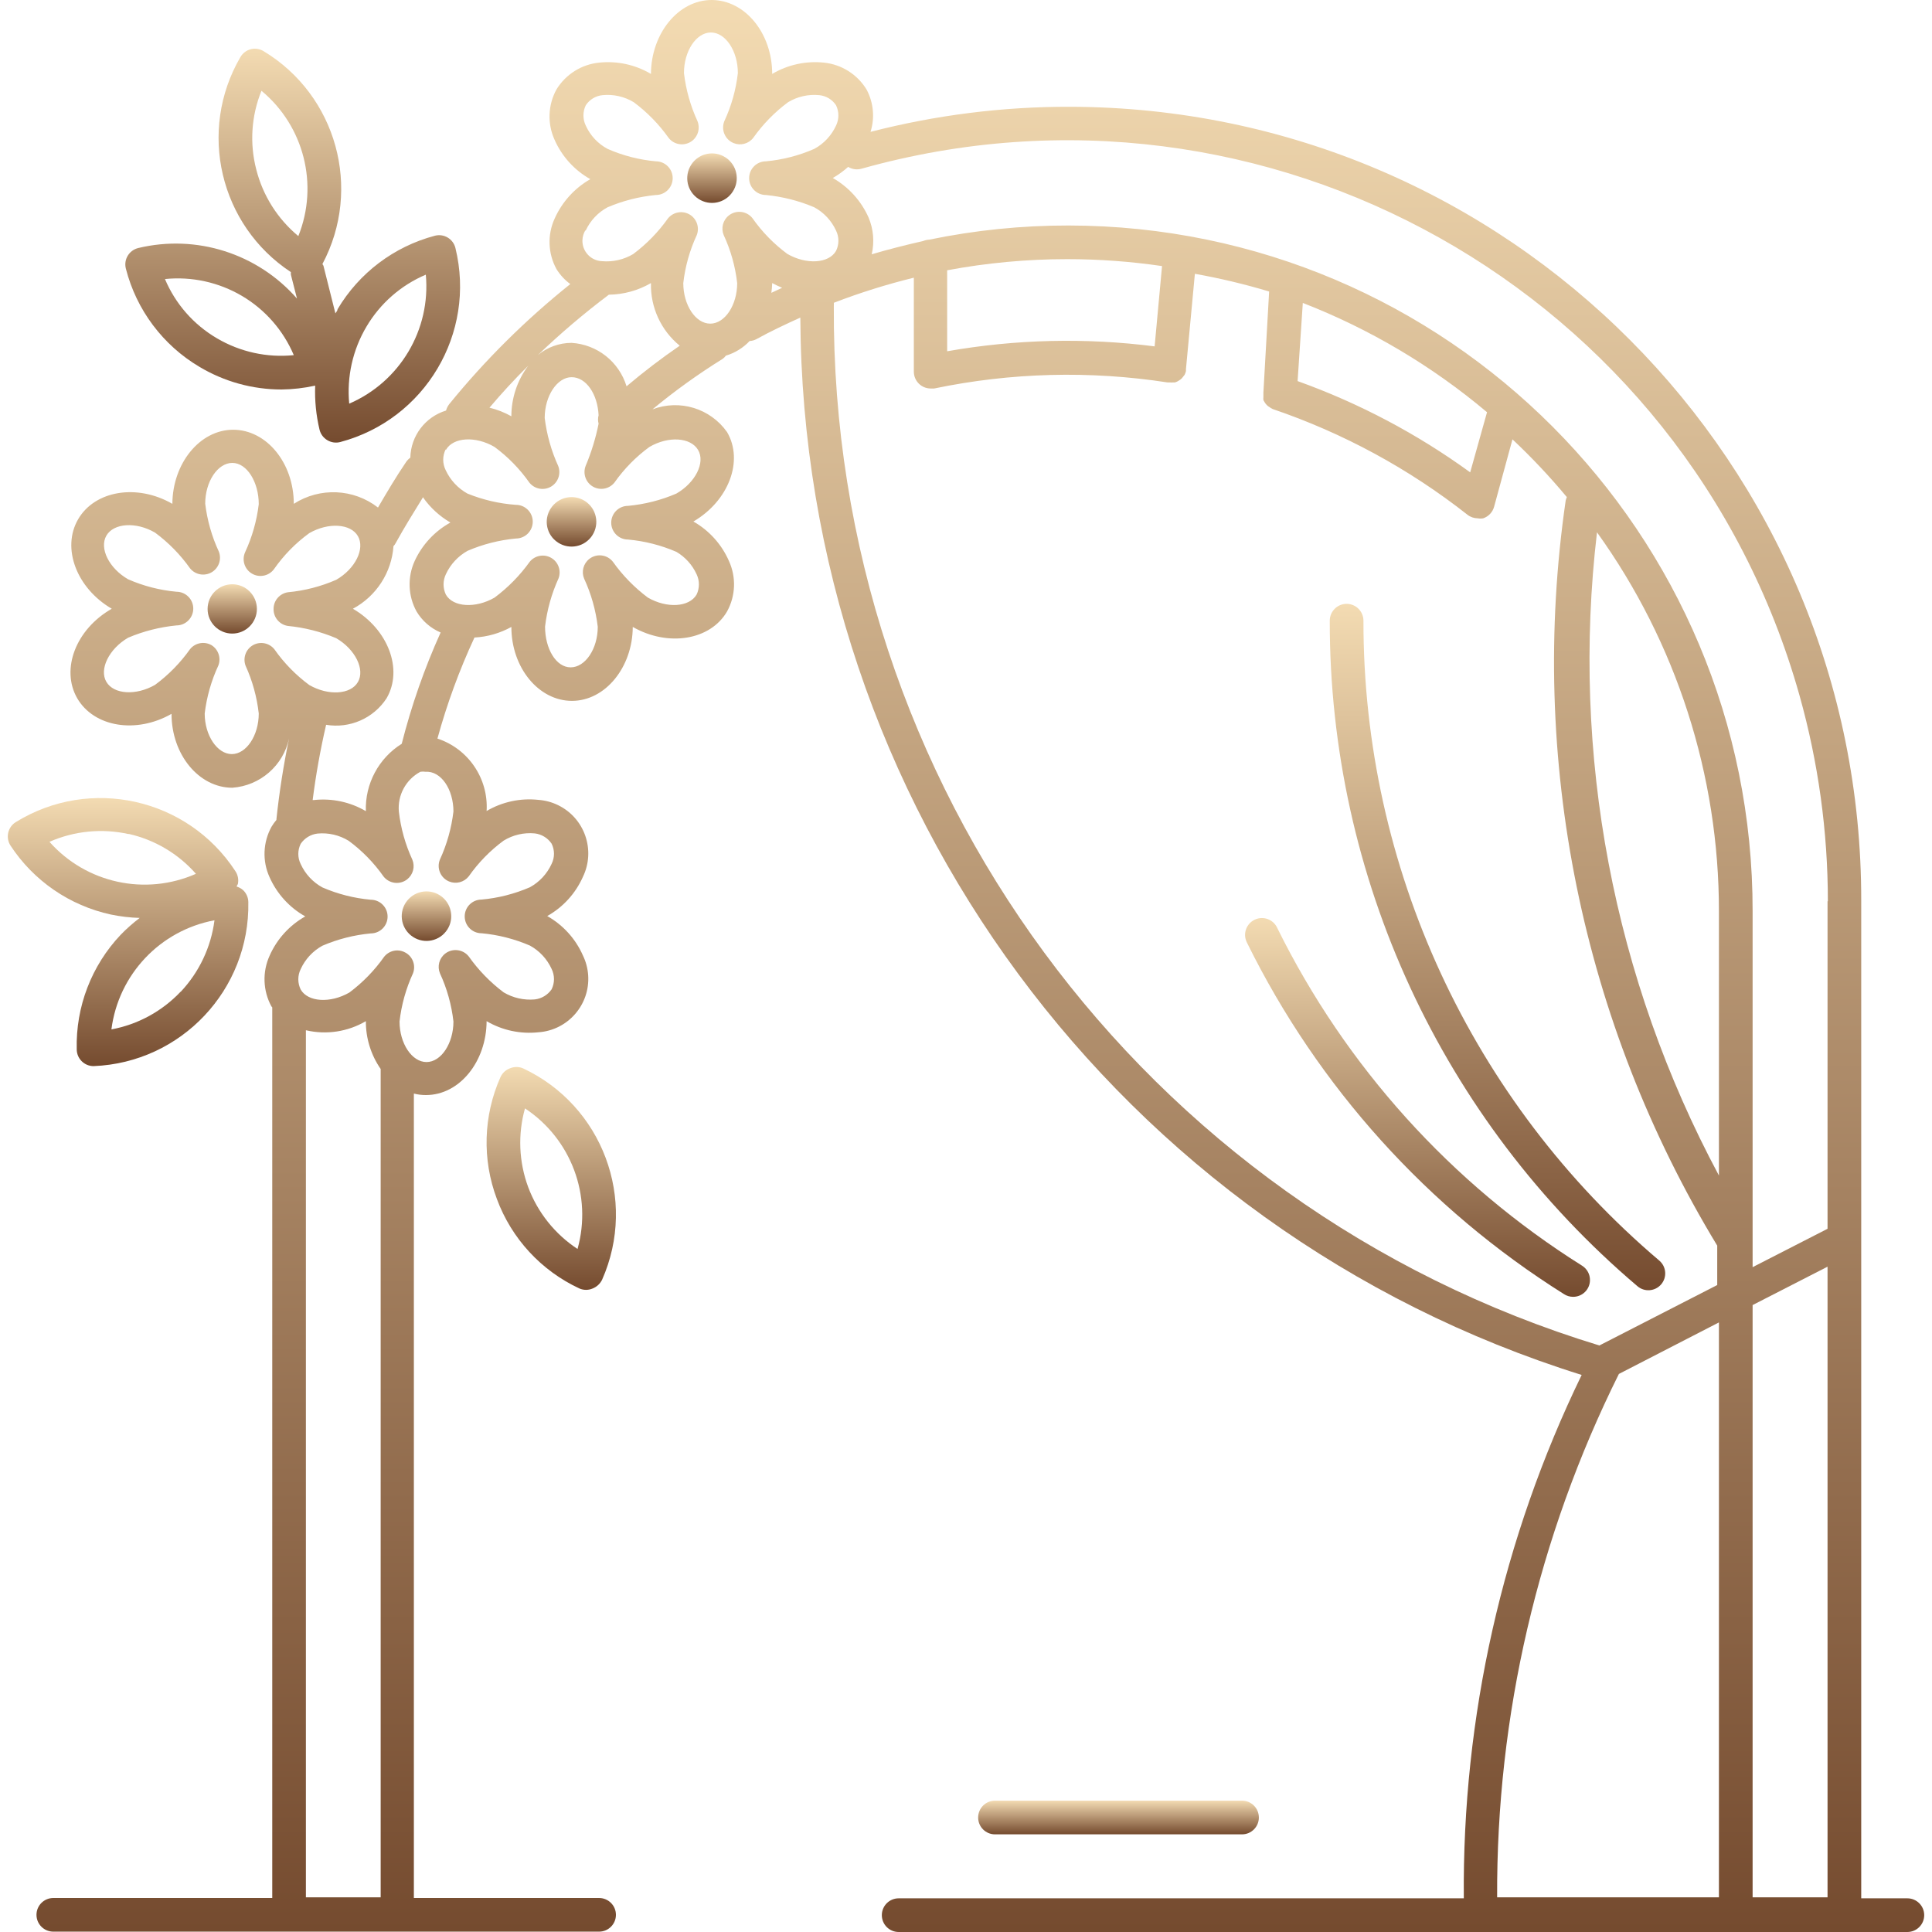 <?xml version="1.0" encoding="UTF-8"?> <svg xmlns="http://www.w3.org/2000/svg" width="60" height="60" viewBox="0 0 60 60" fill="none"><g clip-path="url(#clip0_4278_573)"><path d="M18.229 15.605C17.896 15.341 17.413 15.396 17.148 15.728C17.148 15.729 17.147 15.73 17.146 15.731C16.883 16.06 16.937 16.541 17.266 16.804C17.268 16.805 17.27 16.807 17.272 16.808C17.604 17.072 18.088 17.017 18.352 16.685C18.616 16.353 18.561 15.869 18.229 15.605Z" fill="url(#paint0_linear_4278_573)"></path><path d="M59.235 58.954H57.802V27.989C57.831 14.391 46.831 3.345 33.233 3.316C31.142 3.311 29.06 3.573 27.035 4.095C27.173 3.657 27.128 3.181 26.91 2.777C26.624 2.31 26.137 2.002 25.592 1.945C25.032 1.886 24.466 2.008 23.981 2.296C23.981 1.025 23.134 0 22.099 0C21.063 0 20.221 1.046 20.216 2.296C19.731 2.008 19.166 1.886 18.605 1.945C18.059 2 17.569 2.308 17.282 2.777C17.016 3.261 16.994 3.843 17.225 4.346C17.453 4.861 17.842 5.288 18.333 5.564C17.843 5.844 17.455 6.273 17.225 6.788C16.995 7.291 17.016 7.873 17.282 8.357C17.394 8.538 17.54 8.696 17.711 8.822C16.328 9.928 15.068 11.178 13.951 12.551C13.905 12.611 13.872 12.678 13.852 12.75C13.205 12.948 12.758 13.538 12.743 14.214C12.689 14.252 12.643 14.3 12.607 14.355C12.298 14.81 12.016 15.286 11.739 15.762C10.98 15.173 9.932 15.127 9.124 15.647C9.124 14.376 8.277 13.346 7.241 13.346C6.206 13.346 5.359 14.392 5.353 15.647C4.255 15.014 2.942 15.234 2.425 16.128C1.907 17.023 2.378 18.267 3.471 18.905C2.352 19.543 1.881 20.788 2.399 21.687C2.922 22.582 4.229 22.796 5.327 22.169C5.327 23.439 6.18 24.464 7.215 24.464C8.078 24.402 8.796 23.778 8.977 22.932C8.805 23.758 8.674 24.6 8.585 25.437V25.463C8.529 25.529 8.478 25.599 8.434 25.672C8.166 26.156 8.142 26.738 8.371 27.241C8.6 27.756 8.988 28.184 9.48 28.46C8.988 28.737 8.598 29.167 8.371 29.684C8.144 30.187 8.165 30.767 8.428 31.253L8.455 31.284V58.944H1.656C1.367 58.944 1.133 59.178 1.133 59.467C1.133 59.755 1.367 59.989 1.656 59.989H18.605C18.894 59.989 19.128 59.755 19.128 59.467C19.128 59.178 18.894 58.944 18.605 58.944H12.853V33.962C12.976 33.993 13.102 34.009 13.229 34.008C14.275 34.008 15.107 32.963 15.112 31.713C15.598 31.998 16.163 32.119 16.723 32.058C17.639 31.994 18.33 31.199 18.266 30.283C18.251 30.071 18.196 29.864 18.103 29.673C17.876 29.156 17.487 28.727 16.995 28.449C17.486 28.173 17.875 27.746 18.103 27.231C18.504 26.401 18.157 25.404 17.328 25.003C17.138 24.911 16.933 24.856 16.723 24.841C16.163 24.779 15.598 24.901 15.112 25.186C15.172 24.177 14.545 23.254 13.585 22.937C13.88 21.861 14.265 20.811 14.735 19.799C15.137 19.778 15.529 19.665 15.881 19.47C15.881 20.736 16.728 21.766 17.763 21.766C18.799 21.766 19.646 20.72 19.651 19.47C20.75 20.098 22.062 19.883 22.58 18.989C22.846 18.505 22.868 17.923 22.637 17.42C22.411 16.904 22.024 16.475 21.534 16.196C22.627 15.558 23.103 14.314 22.58 13.419C22.06 12.682 21.106 12.391 20.263 12.713C20.953 12.141 21.682 11.617 22.444 11.144C22.482 11.117 22.515 11.083 22.543 11.045C22.825 10.961 23.079 10.804 23.281 10.59C23.354 10.587 23.425 10.568 23.49 10.533C23.934 10.287 24.395 10.072 24.855 9.863C24.928 24.926 34.743 38.208 49.12 42.7C46.663 47.764 45.41 53.326 45.46 58.954H27.909C27.62 58.954 27.386 59.188 27.386 59.477C27.386 59.766 27.62 60 27.909 60H59.235C59.523 60 59.758 59.766 59.758 59.477C59.758 59.188 59.523 58.954 59.235 58.954ZM16.404 11.359C16.064 11.812 15.881 12.362 15.881 12.928C15.667 12.808 15.439 12.718 15.201 12.661C15.572 12.222 15.975 11.782 16.404 11.359ZM8.523 20.166C8.363 19.965 8.082 19.91 7.858 20.035C7.633 20.163 7.535 20.436 7.628 20.678C7.841 21.147 7.978 21.646 8.036 22.158C8.036 22.843 7.649 23.419 7.199 23.419C6.75 23.419 6.357 22.843 6.357 22.158C6.419 21.642 6.562 21.139 6.781 20.668C6.871 20.433 6.781 20.167 6.567 20.035C6.344 19.909 6.063 19.962 5.902 20.16C5.601 20.585 5.234 20.96 4.815 21.269C4.224 21.609 3.533 21.567 3.303 21.175C3.073 20.783 3.387 20.15 3.978 19.805C4.456 19.602 4.962 19.474 5.479 19.423C5.768 19.423 6.002 19.189 6.002 18.9C6.002 18.611 5.768 18.377 5.479 18.377C4.961 18.329 4.454 18.199 3.978 17.99C3.387 17.65 3.078 17.028 3.303 16.636C3.528 16.243 4.224 16.196 4.815 16.541C5.234 16.851 5.601 17.225 5.902 17.65C6.063 17.849 6.344 17.902 6.567 17.776C6.792 17.648 6.89 17.374 6.797 17.132C6.578 16.661 6.435 16.158 6.373 15.642C6.373 14.957 6.76 14.376 7.215 14.376C7.67 14.376 8.036 14.973 8.036 15.658C7.974 16.174 7.831 16.677 7.613 17.148C7.494 17.411 7.611 17.721 7.874 17.84C8.1 17.942 8.366 17.872 8.512 17.671C8.812 17.242 9.181 16.865 9.605 16.557C10.196 16.217 10.892 16.259 11.116 16.651C11.341 17.044 11.033 17.666 10.442 18.006C9.966 18.214 9.459 18.345 8.941 18.393C8.683 18.432 8.493 18.655 8.496 18.916C8.493 19.177 8.683 19.4 8.941 19.439C9.458 19.489 9.964 19.618 10.442 19.82C11.033 20.166 11.341 20.788 11.116 21.18C10.892 21.572 10.196 21.614 9.605 21.274C9.187 20.965 8.821 20.591 8.523 20.166ZM11.822 58.923H9.5V31.995C10.134 32.144 10.801 32.043 11.362 31.713C11.359 32.243 11.52 32.762 11.822 33.198V58.923ZM14.082 25.202C14.021 25.717 13.88 26.22 13.663 26.692C13.553 26.959 13.68 27.265 13.947 27.375C14.164 27.464 14.413 27.399 14.558 27.215C14.856 26.79 15.222 26.415 15.64 26.107C15.93 25.929 16.269 25.85 16.608 25.882C16.82 25.907 17.011 26.023 17.131 26.201C17.229 26.398 17.229 26.631 17.131 26.828C16.99 27.137 16.753 27.392 16.456 27.555C15.979 27.761 15.473 27.89 14.955 27.937C14.666 27.937 14.432 28.171 14.432 28.46C14.432 28.749 14.666 28.983 14.955 28.983C15.472 29.03 15.979 29.16 16.456 29.365C16.753 29.528 16.99 29.783 17.131 30.091C17.229 30.291 17.229 30.525 17.131 30.724C17.01 30.899 16.819 31.014 16.608 31.038C16.27 31.068 15.931 30.991 15.64 30.818C15.224 30.505 14.859 30.129 14.558 29.704C14.379 29.478 14.05 29.439 13.823 29.617C13.639 29.762 13.574 30.011 13.663 30.227C13.882 30.701 14.023 31.205 14.082 31.723C14.082 32.403 13.7 32.983 13.245 32.983C12.79 32.983 12.408 32.403 12.408 31.723C12.467 31.205 12.608 30.701 12.826 30.227C12.918 29.988 12.823 29.718 12.602 29.59C12.522 29.543 12.432 29.517 12.34 29.516C12.182 29.516 12.032 29.587 11.932 29.71C11.633 30.136 11.267 30.512 10.85 30.824C10.259 31.164 9.563 31.122 9.338 30.73C9.24 30.53 9.24 30.296 9.338 30.097C9.479 29.788 9.715 29.533 10.013 29.37C10.49 29.165 10.997 29.036 11.514 28.988C11.803 28.988 12.037 28.754 12.037 28.465C12.037 28.176 11.803 27.942 11.514 27.942C10.996 27.895 10.49 27.767 10.013 27.56C9.715 27.397 9.479 27.142 9.338 26.833C9.24 26.636 9.24 26.404 9.338 26.206C9.458 26.028 9.649 25.912 9.861 25.887C10.2 25.855 10.539 25.934 10.829 26.112C11.247 26.42 11.613 26.795 11.911 27.22C12.09 27.447 12.419 27.486 12.646 27.308C12.829 27.163 12.895 26.914 12.806 26.698C12.588 26.226 12.447 25.723 12.387 25.207C12.341 24.697 12.605 24.209 13.056 23.968C13.108 23.96 13.161 23.96 13.213 23.968C13.7 23.936 14.082 24.517 14.082 25.202ZM12.476 23.099C11.758 23.547 11.333 24.345 11.362 25.191C10.877 24.906 10.312 24.785 9.751 24.846H9.71C9.81 24.06 9.949 23.28 10.128 22.509C10.861 22.632 11.598 22.31 12.005 21.687C12.528 20.788 12.053 19.543 10.96 18.905C11.686 18.516 12.162 17.782 12.22 16.96C12.248 16.933 12.271 16.901 12.288 16.866C12.56 16.374 12.848 15.909 13.14 15.438L13.146 15.459C13.368 15.772 13.656 16.034 13.988 16.228C13.501 16.497 13.112 16.915 12.879 17.42C12.649 17.923 12.67 18.505 12.936 18.989C13.11 19.281 13.372 19.509 13.684 19.643C13.181 20.757 12.777 21.914 12.476 23.099ZM21.68 13.974C21.91 14.366 21.597 14.988 21.006 15.328C20.529 15.534 20.022 15.662 19.505 15.71C19.216 15.71 18.982 15.944 18.982 16.233C18.982 16.522 19.216 16.756 19.505 16.756C20.022 16.803 20.529 16.932 21.006 17.138C21.281 17.3 21.5 17.543 21.633 17.833C21.729 18.033 21.729 18.266 21.633 18.466C21.403 18.858 20.713 18.9 20.122 18.56C19.704 18.248 19.337 17.872 19.034 17.446C18.855 17.219 18.527 17.18 18.3 17.359C18.116 17.504 18.051 17.753 18.14 17.969C18.359 18.442 18.502 18.947 18.564 19.465C18.564 20.15 18.177 20.725 17.722 20.725C17.267 20.725 16.927 20.145 16.927 19.46C16.988 18.942 17.13 18.438 17.345 17.964C17.436 17.725 17.341 17.455 17.12 17.326C16.898 17.196 16.614 17.247 16.451 17.446C16.146 17.872 15.777 18.247 15.358 18.56C14.767 18.9 14.071 18.858 13.847 18.466C13.751 18.266 13.751 18.033 13.847 17.833C13.989 17.526 14.225 17.271 14.521 17.106C14.998 16.901 15.505 16.772 16.022 16.724C16.311 16.724 16.545 16.49 16.545 16.201C16.545 15.913 16.311 15.678 16.022 15.678C15.505 15.642 14.996 15.523 14.516 15.328C14.22 15.163 13.984 14.909 13.841 14.601C13.739 14.397 13.739 14.157 13.841 13.953L13.847 13.974C14.071 13.576 14.767 13.534 15.358 13.88C15.776 14.188 16.142 14.563 16.44 14.988C16.602 15.19 16.886 15.243 17.11 15.114C17.333 14.984 17.429 14.711 17.335 14.47C17.12 13.998 16.979 13.495 16.916 12.98C16.916 12.295 17.303 11.714 17.753 11.714C18.203 11.714 18.558 12.237 18.59 12.896C18.566 12.982 18.566 13.072 18.59 13.158C18.5 13.608 18.365 14.048 18.187 14.47C18.094 14.712 18.192 14.986 18.417 15.114C18.639 15.24 18.92 15.187 19.081 14.988C19.381 14.562 19.748 14.187 20.169 13.88C20.76 13.534 21.45 13.582 21.68 13.974ZM19.458 11.997C19.225 11.234 18.544 10.696 17.748 10.648C17.365 10.649 16.995 10.784 16.702 11.029C17.399 10.36 18.136 9.733 18.909 9.152C19.368 9.146 19.819 9.022 20.216 8.791C20.197 9.543 20.527 10.262 21.11 10.736C20.538 11.128 19.987 11.549 19.458 11.997ZM23.955 9.094C23.969 8.994 23.978 8.893 23.981 8.791C24.082 8.845 24.185 8.894 24.29 8.938L23.955 9.094ZM24.452 7.886C24.034 7.577 23.668 7.203 23.37 6.778C23.191 6.551 22.862 6.512 22.635 6.691C22.451 6.835 22.386 7.084 22.475 7.301C22.694 7.772 22.835 8.275 22.894 8.791C22.894 9.476 22.512 10.051 22.057 10.051C21.602 10.051 21.22 9.476 21.22 8.791C21.279 8.275 21.42 7.772 21.639 7.301C21.743 7.031 21.608 6.728 21.339 6.624C21.279 6.601 21.216 6.59 21.152 6.589C20.994 6.589 20.844 6.66 20.744 6.783C20.444 7.207 20.078 7.581 19.662 7.892C19.37 8.064 19.032 8.141 18.694 8.111C18.345 8.097 18.074 7.802 18.088 7.453C18.093 7.351 18.121 7.253 18.171 7.165L18.192 7.154C18.335 6.849 18.571 6.598 18.867 6.438C19.345 6.234 19.851 6.106 20.368 6.056C20.657 6.056 20.891 5.822 20.891 5.533C20.891 5.244 20.657 5.01 20.368 5.01C19.85 4.963 19.343 4.833 18.867 4.623C18.569 4.463 18.332 4.21 18.192 3.901C18.095 3.702 18.095 3.468 18.192 3.269C18.31 3.09 18.502 2.975 18.715 2.955C19.053 2.922 19.392 2.999 19.683 3.175C20.099 3.485 20.465 3.859 20.765 4.283C20.944 4.51 21.273 4.549 21.5 4.37C21.683 4.226 21.749 3.977 21.66 3.76C21.443 3.288 21.302 2.785 21.241 2.27C21.241 1.585 21.623 1.009 22.078 1.009C22.533 1.009 22.915 1.585 22.915 2.27C22.856 2.786 22.715 3.289 22.496 3.76C22.386 4.027 22.514 4.333 22.781 4.443C22.997 4.532 23.246 4.467 23.391 4.283C23.691 3.859 24.056 3.485 24.473 3.175C24.763 2.999 25.103 2.922 25.441 2.955C25.654 2.975 25.846 3.09 25.964 3.269C26.061 3.468 26.061 3.702 25.964 3.901C25.822 4.208 25.586 4.462 25.289 4.623C24.813 4.832 24.306 4.962 23.788 5.01C23.499 5.01 23.265 5.244 23.265 5.533C23.265 5.822 23.499 6.056 23.788 6.056C24.305 6.107 24.811 6.235 25.289 6.438C25.586 6.599 25.822 6.853 25.964 7.16C26.062 7.359 26.062 7.593 25.964 7.792C25.739 8.184 25.043 8.226 24.452 7.886ZM25.895 9.502C25.898 9.469 25.898 9.436 25.895 9.403C26.706 9.091 27.536 8.831 28.38 8.624V11.542C28.38 11.831 28.614 12.065 28.902 12.065H29.012C31.398 11.568 33.853 11.505 36.261 11.877H36.339C36.367 11.88 36.395 11.88 36.423 11.877H36.486C36.531 11.865 36.573 11.846 36.611 11.819L36.658 11.788C36.693 11.761 36.723 11.73 36.747 11.694L36.789 11.641C36.807 11.605 36.821 11.566 36.831 11.526C36.832 11.505 36.832 11.484 36.831 11.463L37.108 8.503C37.887 8.642 38.657 8.825 39.414 9.053L39.236 12.19C39.236 12.19 39.236 12.19 39.236 12.227C39.234 12.258 39.234 12.29 39.236 12.321C39.233 12.356 39.233 12.391 39.236 12.426C39.248 12.451 39.262 12.476 39.278 12.499C39.298 12.532 39.323 12.562 39.351 12.588C39.369 12.608 39.39 12.624 39.414 12.635C39.448 12.662 39.485 12.685 39.524 12.703C41.712 13.447 43.758 14.557 45.575 15.987C45.666 16.058 45.778 16.096 45.894 16.097C45.949 16.107 46.006 16.107 46.061 16.097C46.228 16.041 46.355 15.906 46.401 15.736L46.971 13.644C47.57 14.207 48.134 14.806 48.66 15.438C48.646 15.472 48.633 15.507 48.624 15.543C47.459 23.569 49.123 31.75 53.33 38.684V39.908L49.67 41.785C35.48 37.462 25.813 24.335 25.895 9.502ZM29.415 10.909V8.394C30.643 8.164 31.889 8.048 33.139 8.048C34.126 8.048 35.111 8.12 36.088 8.263L35.858 10.757C33.715 10.483 31.543 10.534 29.415 10.909ZM40.298 11.835L40.46 9.408C42.541 10.217 44.474 11.364 46.181 12.802L45.658 14.669C44.015 13.475 42.21 12.521 40.298 11.835ZM53.383 58.923H46.495C46.469 53.284 47.764 47.717 50.276 42.669L53.383 41.069V58.923ZM53.383 36.508C50.107 30.393 48.785 23.421 49.596 16.531C52.061 19.961 53.386 24.079 53.383 28.303V36.508ZM56.756 58.923H54.429V40.53L56.756 39.338V58.923ZM56.756 27.989V38.161L54.429 39.353V28.303C54.446 16.556 44.937 7.02 33.191 7.003C31.736 7.001 30.285 7.148 28.861 7.442C28.796 7.445 28.732 7.459 28.672 7.484C28.149 7.604 27.6 7.74 27.072 7.897C27.161 7.514 27.126 7.113 26.973 6.752C26.743 6.236 26.354 5.808 25.864 5.528C26.034 5.43 26.194 5.314 26.34 5.183C26.464 5.258 26.613 5.279 26.753 5.24C39.317 1.714 52.361 9.039 55.887 21.603C56.47 23.682 56.766 25.83 56.766 27.989H56.756Z" fill="url(#paint1_linear_4278_573)"></path><path d="M7.213 19.676C7.635 19.676 7.978 19.333 7.978 18.91C7.978 18.488 7.635 18.145 7.213 18.145C6.79 18.145 6.447 18.488 6.447 18.91C6.447 19.333 6.79 19.676 7.213 19.676Z" fill="url(#paint2_linear_4278_573)"></path><path d="M13.724 27.85C13.723 27.849 13.722 27.849 13.721 27.848C13.388 27.586 12.907 27.642 12.643 27.974C12.379 28.306 12.434 28.79 12.767 29.054C13.099 29.318 13.583 29.263 13.847 28.93C14.111 28.598 14.056 28.115 13.724 27.85Z" fill="url(#paint3_linear_4278_573)"></path><path d="M22.59 4.931C22.258 4.667 21.774 4.722 21.51 5.054C21.509 5.055 21.509 5.056 21.508 5.057C21.246 5.39 21.302 5.871 21.633 6.134C21.966 6.399 22.449 6.344 22.713 6.011C22.978 5.679 22.923 5.195 22.59 4.931Z" fill="url(#paint4_linear_4278_573)"></path><path d="M51.531 39.149C45.695 34.199 42.334 26.93 42.343 19.276C42.343 18.988 42.109 18.753 41.82 18.753C41.531 18.753 41.297 18.988 41.297 19.276C41.287 27.236 44.782 34.795 50.852 39.944C51.071 40.132 51.401 40.106 51.589 39.887C51.777 39.667 51.751 39.337 51.531 39.149Z" fill="url(#paint5_linear_4278_573)"></path><path d="M49.131 39.306C45.066 36.752 41.79 33.12 39.665 28.816C39.545 28.553 39.234 28.438 38.972 28.559C38.709 28.679 38.594 28.99 38.715 29.252C38.719 29.262 38.724 29.271 38.729 29.281C40.937 33.758 44.344 37.535 48.571 40.19C48.654 40.244 48.75 40.273 48.849 40.274C49.137 40.278 49.375 40.047 49.378 39.758C49.381 39.574 49.287 39.403 49.131 39.306Z" fill="url(#paint6_linear_4278_573)"></path><path d="M16.241 33.177C16.113 33.123 15.968 33.123 15.839 33.177C15.706 33.225 15.599 33.325 15.541 33.454C15.009 34.651 14.969 36.009 15.431 37.235C15.886 38.465 16.809 39.465 17.999 40.017C18.128 40.071 18.273 40.071 18.401 40.017C18.532 39.966 18.639 39.867 18.7 39.74C19.801 37.248 18.709 34.332 16.241 33.177ZM17.936 38.788C17.235 38.327 16.698 37.655 16.404 36.869C16.113 36.084 16.078 35.227 16.304 34.422C17.738 35.369 18.398 37.133 17.936 38.788Z" fill="url(#paint7_linear_4278_573)"></path><path d="M7.55 27.644C7.492 27.593 7.425 27.556 7.351 27.534C7.351 27.503 7.377 27.482 7.388 27.451C7.416 27.313 7.388 27.17 7.309 27.053C5.825 24.78 2.799 24.105 0.49 25.531C0.369 25.606 0.284 25.727 0.254 25.866C0.225 26.003 0.251 26.146 0.328 26.263C1.047 27.357 2.166 28.125 3.445 28.402C3.739 28.463 4.038 28.498 4.339 28.507C4.129 28.666 3.931 28.841 3.748 29.03C2.841 29.988 2.35 31.267 2.383 32.586C2.383 32.875 2.617 33.109 2.906 33.109C5.627 33.001 7.762 30.738 7.712 28.015C7.71 27.875 7.652 27.741 7.55 27.644ZM1.536 26.143C2.309 25.804 3.17 25.719 3.994 25.903V25.897C4.804 26.079 5.536 26.513 6.085 27.137C4.514 27.83 2.675 27.429 1.536 26.143ZM5.61 30.803V30.797C5.035 31.406 4.283 31.816 3.46 31.969C3.678 30.265 4.971 28.895 6.661 28.58C6.554 29.413 6.186 30.191 5.61 30.803Z" fill="url(#paint8_linear_4278_573)"></path><path d="M14.144 7.703C14.076 7.423 13.793 7.25 13.513 7.319C13.509 7.319 13.505 7.321 13.501 7.322C12.236 7.658 11.152 8.476 10.484 9.602C10.484 9.644 10.442 9.691 10.416 9.732L10.05 8.273C10.05 8.247 10.024 8.226 10.013 8.2C11.255 5.862 10.454 2.96 8.188 1.59C8.069 1.517 7.926 1.494 7.79 1.527C7.654 1.562 7.537 1.651 7.466 1.773C6.133 4.062 6.822 6.995 9.035 8.451C9.03 8.479 9.03 8.507 9.035 8.535L9.223 9.272C7.999 7.873 6.1 7.269 4.292 7.703C4.011 7.772 3.839 8.054 3.907 8.335C3.908 8.339 3.909 8.343 3.91 8.347C4.237 9.623 5.057 10.718 6.19 11.39C6.961 11.852 7.843 12.096 8.742 12.096C9.094 12.092 9.445 12.052 9.788 11.976C9.771 12.437 9.817 12.898 9.924 13.346C9.958 13.482 10.044 13.599 10.165 13.67C10.286 13.743 10.431 13.764 10.567 13.728C13.201 13.028 14.791 10.351 14.144 7.703ZM6.739 10.507C6.015 10.084 5.448 9.438 5.123 8.666C5.955 8.581 6.792 8.765 7.513 9.189C8.233 9.614 8.798 10.259 9.124 11.029C8.294 11.114 7.458 10.93 6.739 10.507ZM9.265 7.332C8.621 6.798 8.163 6.073 7.958 5.261C7.748 4.451 7.805 3.594 8.12 2.819C9.441 3.915 9.904 5.739 9.265 7.332ZM10.845 12.536C10.766 11.7 10.954 10.862 11.383 10.14C11.809 9.421 12.454 8.856 13.224 8.53C13.382 10.239 12.421 11.857 10.845 12.536Z" fill="url(#paint9_linear_4278_573)"></path><path d="M38.572 55.921H30.9C30.611 55.921 30.377 56.155 30.377 56.444C30.377 56.733 30.611 56.967 30.9 56.967H38.572C38.861 56.967 39.095 56.733 39.095 56.444C39.095 56.155 38.861 55.921 38.572 55.921Z" fill="url(#paint10_linear_4278_573)"></path></g><defs><linearGradient id="paint0_linear_4278_573" x1="17.749" y1="15.438" x2="17.749" y2="16.975" gradientUnits="userSpaceOnUse"><stop stop-color="#F3DBB2"></stop><stop offset="1" stop-color="#754B2F"></stop></linearGradient><linearGradient id="paint1_linear_4278_573" x1="30.445" y1="0" x2="30.445" y2="60" gradientUnits="userSpaceOnUse"><stop stop-color="#F3DBB2"></stop><stop offset="1" stop-color="#754B2F"></stop></linearGradient><linearGradient id="paint2_linear_4278_573" x1="7.213" y1="18.145" x2="7.213" y2="19.676" gradientUnits="userSpaceOnUse"><stop stop-color="#F3DBB2"></stop><stop offset="1" stop-color="#754B2F"></stop></linearGradient><linearGradient id="paint3_linear_4278_573" x1="13.245" y1="27.683" x2="13.245" y2="29.221" gradientUnits="userSpaceOnUse"><stop stop-color="#F3DBB2"></stop><stop offset="1" stop-color="#754B2F"></stop></linearGradient><linearGradient id="paint4_linear_4278_573" x1="22.112" y1="4.764" x2="22.112" y2="6.302" gradientUnits="userSpaceOnUse"><stop stop-color="#F3DBB2"></stop><stop offset="1" stop-color="#754B2F"></stop></linearGradient><linearGradient id="paint5_linear_4278_573" x1="46.506" y1="18.753" x2="46.506" y2="40.07" gradientUnits="userSpaceOnUse"><stop stop-color="#F3DBB2"></stop><stop offset="1" stop-color="#754B2F"></stop></linearGradient><linearGradient id="paint6_linear_4278_573" x1="44.023" y1="28.511" x2="44.023" y2="40.274" gradientUnits="userSpaceOnUse"><stop stop-color="#F3DBB2"></stop><stop offset="1" stop-color="#754B2F"></stop></linearGradient><linearGradient id="paint7_linear_4278_573" x1="17.12" y1="33.137" x2="17.12" y2="40.058" gradientUnits="userSpaceOnUse"><stop stop-color="#F3DBB2"></stop><stop offset="1" stop-color="#754B2F"></stop></linearGradient><linearGradient id="paint8_linear_4278_573" x1="3.978" y1="24.784" x2="3.978" y2="33.109" gradientUnits="userSpaceOnUse"><stop stop-color="#F3DBB2"></stop><stop offset="1" stop-color="#754B2F"></stop></linearGradient><linearGradient id="paint9_linear_4278_573" x1="9.09" y1="1.512" x2="9.09" y2="13.745" gradientUnits="userSpaceOnUse"><stop stop-color="#F3DBB2"></stop><stop offset="1" stop-color="#754B2F"></stop></linearGradient><linearGradient id="paint10_linear_4278_573" x1="34.736" y1="55.921" x2="34.736" y2="56.967" gradientUnits="userSpaceOnUse"><stop stop-color="#F3DBB2"></stop><stop offset="1" stop-color="#754B2F"></stop></linearGradient><clipPath id="clip0_4278_573"><rect width="60" height="60" fill="white"></rect></clipPath></defs></svg> 